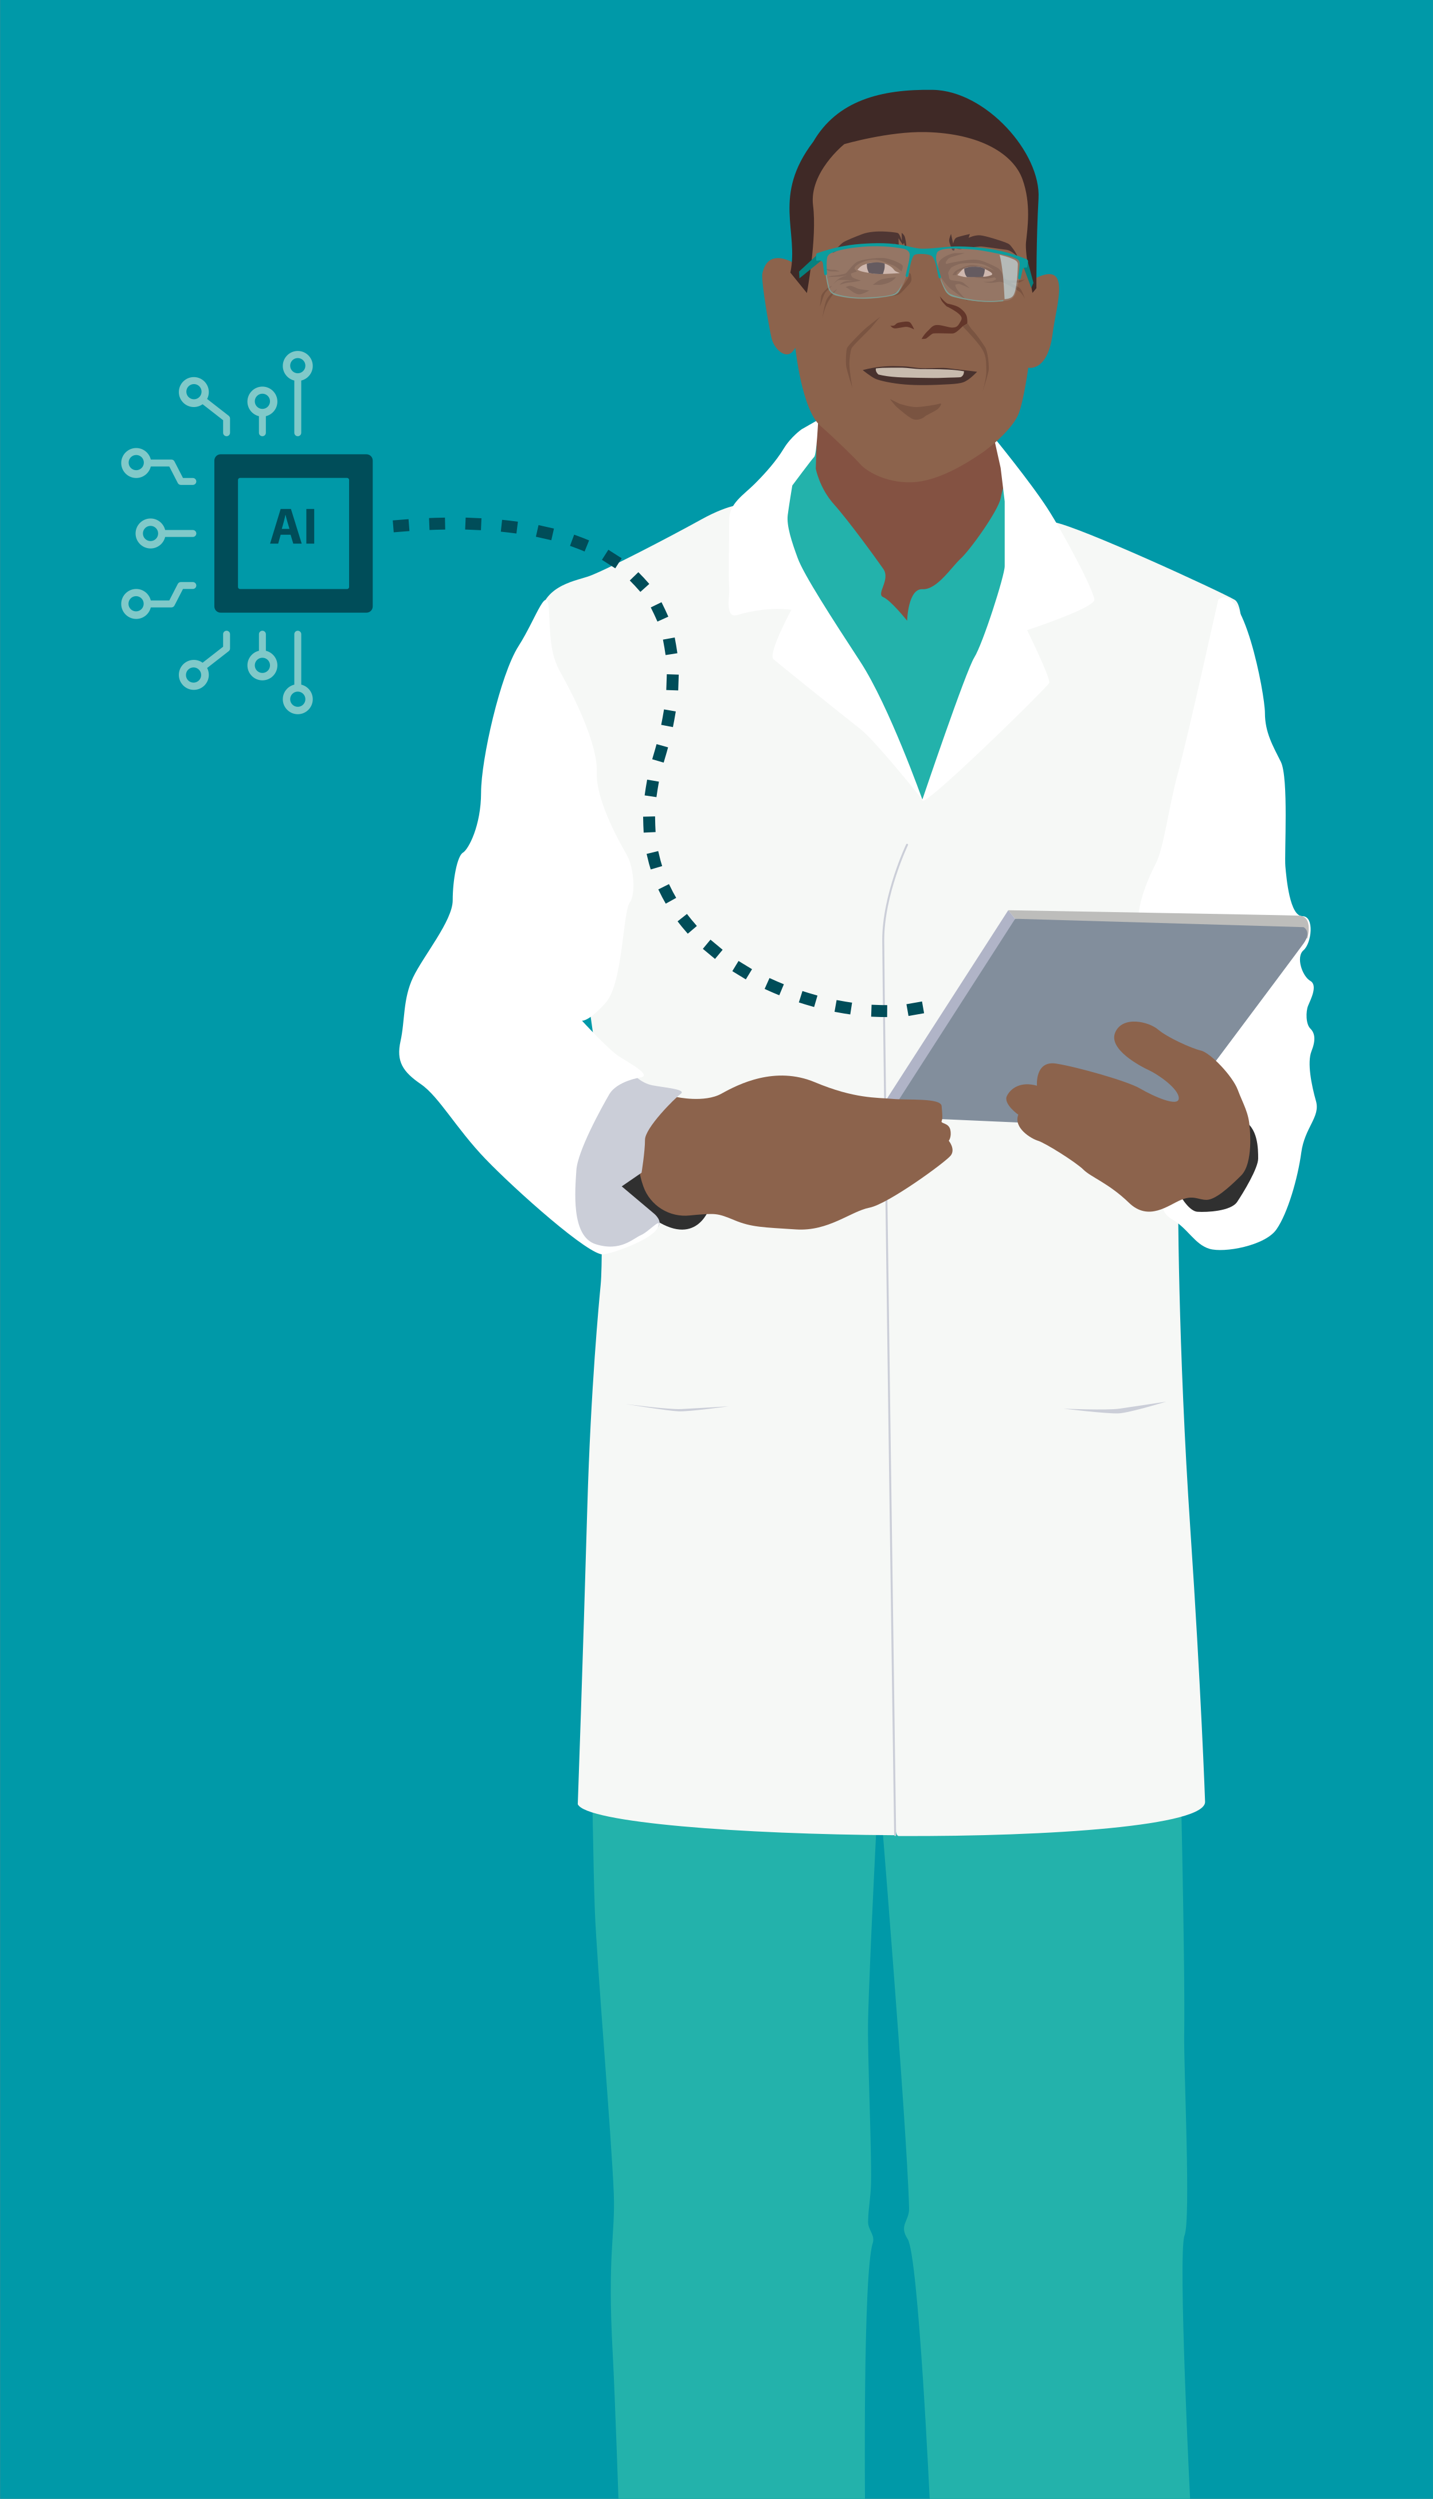 <?xml version="1.0" standalone="no"?>
<!DOCTYPE svg PUBLIC "-//W3C//DTD SVG 1.1//EN" "http://www.w3.org/Graphics/SVG/1.1/DTD/svg11.dtd">
<svg xmlns="http://www.w3.org/2000/svg" width="1462" height="2549" viewBox="0 0 1462 2549" fill="none">
<rect x="0" y="0" width="1462" height="2549" fill="#808080" stroke="none"/>
<g clip-path="url(#clip0_1_1067)">
<path d="M1461.96 -0.06H0.12V2549.22H1461.96V-0.06Z" fill="#0099A8"/>
<path d="M244.92 600.87C243.75 600.87 242.79 599.92 242.79 598.74V489.62C242.79 488.45 243.74 487.49 244.92 487.49H311.29H354.04C355.21 487.49 356.17 488.44 356.17 489.62V598.74C356.17 599.91 355.22 600.87 354.04 600.87H244.92ZM225.08 463.4C221.56 463.4 218.7 466.26 218.7 469.78V618.59C218.7 622.11 221.56 624.97 225.08 624.97H373.89C377.41 624.97 380.27 622.11 380.27 618.59V469.78C380.27 466.26 377.41 463.4 373.89 463.4H225.08Z" fill="#004D59"/>
<path d="M283.01 678.72C283.01 687.15 276.15 694.01 267.72 694.01C259.29 694.01 252.43 687.15 252.43 678.72C252.43 671.51 257.45 665.45 264.18 663.84V646.93C264.18 644.97 265.77 643.39 267.72 643.39C269.67 643.39 271.26 644.98 271.26 646.93V663.84C277.99 665.44 283.01 671.5 283.01 678.72ZM267.71 686.46C271.99 686.46 275.47 682.99 275.47 678.7C275.47 674.41 272 670.94 267.71 670.94C263.42 670.94 259.95 674.41 259.95 678.7C259.95 682.99 263.42 686.46 267.71 686.46Z" fill="#80C9C9"/>
<path d="M234.7 646.93V661.45C234.7 662.54 234.2 663.57 233.33 664.24L211.32 681.39C212.42 683.5 213.04 685.89 213.04 688.42C213.04 696.85 206.18 703.71 197.75 703.71C189.32 703.71 182.46 696.85 182.46 688.42C182.46 679.99 189.32 673.13 197.75 673.13C201.08 673.13 204.17 674.21 206.69 676.02L227.62 659.71V646.92C227.62 644.96 229.21 643.38 231.16 643.38C233.11 643.38 234.7 644.97 234.7 646.92V646.93ZM197.47 696.33C201.75 696.33 205.23 692.86 205.23 688.57C205.23 684.28 201.76 680.81 197.47 680.81C193.18 680.81 189.71 684.28 189.71 688.57C189.71 692.86 193.18 696.33 197.47 696.33Z" fill="#80C9C9"/>
<path d="M186.69 600.8L178 617.69C177.39 618.87 176.18 619.61 174.85 619.61H153.84C152.24 626.34 146.18 631.36 138.96 631.36C130.53 631.36 123.67 624.5 123.67 616.07C123.67 607.64 130.53 600.78 138.96 600.78C146.17 600.78 152.23 605.8 153.84 612.53H172.69L181.38 595.64C181.99 594.46 183.2 593.72 184.53 593.72H196.73C198.69 593.72 200.27 595.31 200.27 597.26C200.27 599.21 198.68 600.8 196.73 600.8H186.69ZM138.83 623.64C143.11 623.64 146.59 620.17 146.59 615.88C146.59 611.59 143.12 608.12 138.83 608.12C134.54 608.12 131.07 611.59 131.07 615.88C131.07 620.17 134.54 623.64 138.83 623.64Z" fill="#80C9C9"/>
<path d="M138.32 544.18C138.32 535.75 145.18 528.89 153.61 528.89C160.82 528.89 166.88 533.91 168.49 540.64H196.74C198.7 540.64 200.28 542.23 200.28 544.18C200.28 546.13 198.69 547.72 196.74 547.72H168.49C166.89 554.45 160.83 559.47 153.61 559.47C145.18 559.47 138.32 552.61 138.32 544.18ZM153.57 551.94C157.85 551.94 161.33 548.47 161.33 544.18C161.33 539.89 157.86 536.42 153.57 536.42C149.28 536.42 145.81 539.89 145.81 544.18C145.81 548.47 149.28 551.94 153.57 551.94Z" fill="#80C9C9"/>
<path d="M123.67 472.3C123.67 463.87 130.53 457.01 138.96 457.01C146.17 457.01 152.23 462.03 153.84 468.76H174.85C176.18 468.76 177.39 469.5 178 470.68L186.69 487.57H196.73C198.69 487.57 200.27 489.16 200.27 491.11C200.27 493.06 198.68 494.65 196.73 494.65H184.53C183.2 494.65 181.99 493.91 181.38 492.73L172.69 475.84H153.84C152.24 482.57 146.18 487.59 138.96 487.59C130.53 487.59 123.67 480.73 123.67 472.3ZM139 479.64C143.28 479.64 146.76 476.17 146.76 471.88C146.76 467.59 143.29 464.12 139 464.12C134.71 464.12 131.24 467.59 131.24 471.88C131.24 476.17 134.71 479.64 139 479.64Z" fill="#80C9C9"/>
<path d="M182.46 399.94C182.46 391.51 189.32 384.65 197.75 384.65C206.18 384.65 213.04 391.51 213.04 399.94C213.04 402.47 212.42 404.86 211.32 406.97L233.33 424.12C234.19 424.79 234.7 425.82 234.7 426.91V441.43C234.7 443.39 233.11 444.97 231.16 444.97C229.21 444.97 227.62 443.38 227.62 441.43V428.64L206.69 412.33C204.17 414.15 201.09 415.22 197.75 415.22C189.32 415.22 182.46 408.36 182.46 399.93V399.94ZM197.87 407.3C202.15 407.3 205.63 403.83 205.63 399.54C205.63 395.25 202.16 391.78 197.87 391.78C193.58 391.78 190.11 395.25 190.11 399.54C190.11 403.83 193.58 407.3 197.87 407.3Z" fill="#80C9C9"/>
<path d="M252.42 409.65C252.42 401.22 259.28 394.36 267.71 394.36C276.14 394.36 283 401.22 283 409.65C283 416.86 277.98 422.92 271.25 424.53V441.44C271.25 443.4 269.66 444.98 267.71 444.98C265.76 444.98 264.17 443.39 264.17 441.44V424.53C257.44 422.93 252.42 416.87 252.42 409.65ZM267.71 417.12C271.99 417.12 275.47 413.65 275.47 409.36C275.47 405.07 272 401.6 267.71 401.6C263.42 401.6 259.95 405.07 259.95 409.36C259.95 413.65 263.42 417.12 267.71 417.12Z" fill="#80C9C9"/>
<path d="M319.1 713.26C319.1 721.69 312.24 728.55 303.81 728.55C295.38 728.55 288.52 721.69 288.52 713.26C288.52 706.05 293.54 699.99 300.27 698.38V646.93C300.27 644.97 301.86 643.39 303.81 643.39C305.76 643.39 307.35 644.98 307.35 646.93V698.38C314.08 699.98 319.1 706.04 319.1 713.26ZM303.8 721C308.08 721 311.56 717.53 311.56 713.24C311.56 708.95 308.09 705.48 303.8 705.48C299.51 705.48 296.04 708.95 296.04 713.24C296.04 717.53 299.51 721 303.8 721Z" fill="#80C9C9"/>
<path d="M288.51 373.29C288.51 364.86 295.37 358 303.8 358C312.23 358 319.09 364.86 319.09 373.29C319.09 380.5 314.07 386.56 307.34 388.17V441.44C307.34 443.4 305.75 444.98 303.8 444.98C301.85 444.98 300.26 443.39 300.26 441.44V388.17C293.53 386.57 288.51 380.51 288.51 373.29ZM303.8 380.76C308.08 380.76 311.56 377.29 311.56 373C311.56 368.71 308.09 365.24 303.8 365.24C299.51 365.24 296.04 368.71 296.04 373C296.04 377.29 299.51 380.76 303.8 380.76Z" fill="#80C9C9"/>
<path d="M296.466 545.479H286.335L283.816 554.56H275.522L286.335 519.182H296.833L307.804 554.56H299.195L296.466 545.479ZM287.49 539.495H295.311L293.106 531.989C292.476 529.89 291.847 527.265 291.322 525.166H291.217C290.692 527.265 290.167 529.942 289.59 531.989L287.49 539.495ZM312.541 519.182H320.572V554.56H312.541V519.182Z" fill="#004D59"/>
<path d="M603.84 1802.37C603.84 1802.37 605.36 1910.36 606.89 1949.19C609.01 2003.2 624.09 2183.33 626.2 2237.34C627.89 2280.56 619.44 2297.19 625.17 2401.89C627.27 2440.23 631.19 2555.37 631.19 2555.37H882.55C882.55 2555.37 880.17 2319.63 890.47 2287.84C893 2280.03 885.48 2274.52 885.65 2266.33C885.96 2251.13 888.34 2242.26 888.65 2227.06C889.38 2191.06 884.92 2097.41 885.65 2061.41C886.85 2002.76 896.48 1817.46 896.48 1817.46C896.48 1817.46 925.05 2164.89 927.49 2252.3C927.87 2265.82 916.69 2269.7 926.01 2283.92C937.15 2300.93 948.78 2555.37 948.78 2555.37H1214.48C1214.48 2555.37 1201.52 2298.05 1208.5 2280.36C1215.08 2263.69 1207.64 2112.18 1208.17 2075.45C1209.22 2002.51 1203.83 1783.68 1203.83 1783.68L603.84 1802.38V1802.37Z" fill="#23B2AB"/>
<path d="M1181.51 1374.98C1180.91 1374.98 1180.47 1374.53 1180.47 1373.94V1331.73C1167.22 1339.99 1141.54 1346.1 1104.26 1349.89C1078.58 1352.5 1055.66 1353.09 1050.6 1353.16V1373.85C1050.6 1374.44 1050.15 1374.89 1049.56 1374.89C1048.97 1374.89 1048.52 1374.44 1048.52 1373.85V1352.11C1048.52 1351.52 1048.97 1351.07 1049.56 1351.07C1050.6 1351.07 1151.15 1349.43 1180.92 1328.89C1181.22 1328.67 1181.67 1328.67 1181.96 1328.89C1182.33 1329.04 1182.48 1329.41 1182.48 1329.78V1373.85C1182.48 1374.44 1182.03 1374.89 1181.44 1374.89L1181.52 1374.97L1181.51 1374.98Z" fill="#CBCED8"/>
<path d="M761.36 514.32C761.36 514.32 746.62 512.61 715.36 529.95C684.1 547.29 615.55 582.95 599.92 588.09C584.29 593.23 551.32 598.51 550.42 633.27C549.53 668.03 611.15 1097.17 611.15 1097.17C611.15 1097.17 616.23 1275.08 612.81 1310.67C611.32 1326.17 602.7 1415.47 599.17 1538.21C594.61 1697.16 589.46 1840.45 589.46 1840.45C598.25 1859.23 755.68 1871.11 913.24 1872.05C914.09 1872.05 914.18 1867.6 914.19 1868.45C914.21 1869.95 915.28 1872.88 916.83 1872.88C1073.09 1873.49 1230.83 1862.47 1229.46 1837.73C1229.46 1837.73 1225.33 1721.41 1214.45 1560.23C1201.95 1374.97 1201.52 1220 1201.95 1189.11C1202.84 1129.19 1170.24 932.8 1170.24 932.8C1170.24 932.8 1230.97 846.82 1247.5 788.69C1264.02 730.55 1275.26 620.83 1259.63 611.82C1244 602.81 1100.73 536.86 1074.75 532.54C1048.7 528.22 899.4 491.75 761.33 514.3L761.36 514.32Z" fill="#F6F8F6"/>
<path d="M1242.83 611.91C1242.83 611.91 1211.87 751.71 1202.04 787.59C1192.22 823.47 1187.6 863.97 1179.49 880.19C1171.38 896.42 1155.15 929.99 1163.26 957.76C1171.37 985.53 1222.28 1082.82 1219.98 1104.78C1217.67 1126.74 1186.41 1214.73 1186.41 1214.73C1186.41 1214.73 1179.49 1234.38 1195.64 1243.69C1211.87 1252.92 1218.79 1269.3 1233.82 1273.84C1248.85 1278.38 1290.53 1270.71 1302.14 1254.26C1313.75 1237.88 1324.1 1201.71 1327.59 1175.8C1331.09 1149.9 1347.24 1139.47 1342.63 1123.25C1338.02 1107.02 1333.4 1083.87 1338.01 1072.33C1342.63 1060.72 1341.51 1053.8 1336.82 1049.18C1332.13 1044.57 1332.21 1031.84 1334.51 1026.03C1336.82 1020.22 1344.93 1005.19 1336.82 1000.57C1328.71 995.96 1321.79 976.23 1329.9 969.31C1338.01 962.39 1341.51 934.55 1328.71 934.55C1315.91 934.55 1312.48 896.36 1311.37 883.63C1310.25 870.9 1314.87 793.34 1306.76 777.11C1298.65 760.88 1290.53 747.04 1290.53 727.31C1290.53 707.58 1267.98 590.12 1242.75 611.86L1242.83 611.93V611.91Z" fill="white"/>
<path d="M1333.79 957.16C1333.79 957.16 1340.34 934.61 1325.3 934.01C1310.26 933.42 1028.63 928.5 1028.63 928.5L1035.63 937.21L1333.79 957.16Z" fill="#BDBDBB"/>
<path d="M901.13 1126.51L1028.63 928.5L1035.63 937.21L968.42 1126.51H901.14H901.13Z" fill="#B0B4C7"/>
<path d="M905.9 1139.16L1035.7 937.21L1329.99 945.77C1329.99 945.77 1338.7 950.24 1329.99 962.37C1321.28 974.5 1188.5 1151.67 1188.5 1151.67L905.9 1139.16Z" fill="#828E9C"/>
<path d="M913.3 1872.9C912.78 1872.9 912.26 1872.45 912.26 1871.93C912.11 1868.28 900.1 1005.32 900.1 958.94C900.1 912.56 924.29 861.72 924.51 861.28C924.73 860.76 925.4 860.54 925.85 860.83C926.37 861.05 926.59 861.72 926.3 862.17C926.08 862.69 902.11 912.86 902.11 958.94C902.11 1005.02 914.2 1868.2 914.27 1871.85C914.27 1872.45 913.82 1872.89 913.3 1872.89V1872.9Z" fill="#CBCED8"/>
<path d="M724.59 1230.35C724.59 1230.35 712.46 1272.63 669.07 1244.79C625.68 1216.95 625.08 1204.82 625.08 1204.82C625.08 1204.82 675.99 1186.29 677.78 1186.29C679.57 1186.29 704.95 1195.52 724.67 1230.28L724.59 1230.36V1230.35Z" fill="#303030"/>
<path d="M690.58 1119.06C690.58 1119.06 718.79 1125.24 736.13 1115.56C753.47 1105.88 790.91 1086.98 831.4 1103.95C871.89 1120.92 894.29 1119.43 910.14 1120.92C925.99 1122.41 959.93 1119.73 960.68 1128.22C961.43 1136.71 961.87 1140.95 960.68 1143.63C959.49 1146.31 967.97 1145.19 969.54 1152.49C971.1 1159.78 967.98 1163.66 967.98 1163.66C967.98 1163.66 975.05 1172.15 969.99 1178.7C964.93 1185.25 906.28 1228.13 887 1231.92C867.72 1235.72 845.32 1256.26 812.13 1254.1C778.94 1251.94 766.58 1251.94 749.24 1244.65C731.9 1237.36 729.59 1237.73 710.24 1239.22C708.16 1239.37 706 1239.59 703.99 1239.82C683.07 1242.2 663.2 1229.85 656.28 1209.97C653.9 1203.2 652.34 1196.72 652.41 1191.73C652.78 1174.39 655.46 1153.92 662.09 1145.06C668.64 1136.2 680.47 1117.37 690.6 1118.86V1119.08L690.58 1119.06Z" fill="#8C634C"/>
<path d="M833.53 424.02L830.94 464.09L821.19 531.75L921.56 662.52L1027.84 556.59L1034.28 485.97L1023.22 481.99L1016 445.54L833.53 424.01V424.02Z" fill="#845242"/>
<path d="M646.44 1096.06C646.44 1096.06 653.96 1104.77 665.57 1107.08C677.18 1109.39 700.85 1111.1 694.52 1115.79C688.19 1120.48 658.05 1150.55 658.05 1162.69C658.05 1174.83 654.55 1196.26 654.55 1196.26L634.31 1210.18L667.28 1237.95C667.28 1237.95 676.66 1245.47 671.3 1251.87C666.02 1258.27 613.99 1298.17 585.04 1251.87C556.09 1205.57 582.14 1075.3 646.37 1096.14L646.45 1096.07L646.44 1096.06Z" fill="#CBCED8"/>
<path d="M653.96 1098.96C653.96 1098.96 629.62 1102.46 621.58 1116.3C613.54 1130.14 589.2 1174.21 588.01 1193.87C586.82 1213.52 582.21 1261.01 607.66 1269.13C633.11 1277.24 645.84 1263.32 653.95 1259.9C662.06 1256.4 675.9 1240.25 671.29 1251.79C666.68 1263.4 629.61 1277.25 615.77 1279.56C601.85 1281.87 525.49 1213.61 495.42 1182.34C465.35 1151.08 447.94 1118.69 429.48 1105.97C410.95 1093.24 404.03 1082.82 408.64 1061.98C413.26 1041.14 410.95 1019.18 421.37 997.14C431.79 975.18 461.86 939.23 461.86 918.38C461.86 897.53 466.47 873.2 472.28 869.77C478.08 866.35 490.81 842 490.81 808.43C490.81 774.86 510.46 688.06 528.99 659.11C547.52 630.15 559.06 590.78 560.25 625.54C561.44 660.3 563.75 671.84 572.98 688.07C582.21 704.3 610.05 757.52 608.86 787.59C607.67 817.66 634.31 862.85 640.12 873.27C645.93 883.69 649.35 911.46 642.43 920.76C635.51 930.06 635.51 1002.94 618.09 1022.67C600.75 1042.32 593.75 1041.2 593.75 1041.2C593.75 1041.2 620.39 1070.16 630.82 1077.08C641.24 1084 664.98 1096.36 653.97 1099.04V1098.97L653.96 1098.96Z" fill="white"/>
<path d="M832.27 478.03C832.27 478.03 836.01 497.87 850.75 514.32C865.49 530.77 893.32 569.03 901.14 580.27C908.95 591.58 893.32 605.88 901.14 609.15C908.95 612.42 925.48 633.19 925.48 633.19C925.48 633.19 926.37 600.21 941.11 601.03C955.85 601.92 970.66 578.48 980.18 569.77C989.71 561.06 1018.36 521.16 1020.97 508.13C1023.58 495.1 1029.68 473.37 1035.71 483.79C1041.74 494.21 1086.92 554.95 1062.65 595.82C1038.31 636.61 941.11 815.49 941.11 815.49L786.6 562.84C786.6 562.84 751.02 527.26 767.47 514.23C783.99 501.2 833.09 453.13 833.09 453.13L832.28 478.01L832.27 478.03Z" fill="#23B2AB"/>
<path d="M817.78 437.94C817.78 437.94 806.89 445.62 799.69 457.46C791.97 470.16 781.31 482.23 769.99 493.55C758.68 504.87 743.94 513.5 743.94 530.03C743.94 546.56 743.05 591.66 743.94 599.48C744.83 607.3 738.73 631.64 752.65 627.25C766.57 622.93 788.23 619.43 807.35 622.04C807.35 622.04 783.01 667.22 789.12 672.44C795.22 677.65 862.06 731.47 877.69 743.6C893.32 755.73 941.03 815.66 941.03 815.66C941.03 815.66 907.17 720.15 877.69 674.97C848.14 629.79 819.98 586.02 813.95 569.57C807.85 553.04 802.34 536.4 803.67 525.46C804.57 517.99 808.32 495.27 808.32 495.27C808.32 495.27 828.04 468.72 830.65 466.11C833.26 463.5 834.77 428.23 834.77 428.23L817.77 437.95L817.78 437.94Z" fill="white"/>
<path d="M1202.05 1215.91C1202.05 1215.91 1211.87 1235.41 1221.7 1236.08C1231.52 1236.75 1255.86 1235.48 1262.19 1226.03C1268.59 1216.5 1283.62 1191.64 1283.62 1181.81C1283.62 1171.98 1283.62 1149.43 1267.39 1142.43C1251.16 1135.51 1201.97 1215.98 1201.97 1215.98L1202.04 1215.91H1202.05Z" fill="#303030"/>
<path d="M1274.99 1150.47C1274.99 1150.47 1279.01 1186.35 1266.28 1199.08C1253.55 1211.81 1239.64 1223.94 1231 1223.94C1222.36 1223.94 1217.68 1218.73 1204.95 1223.94C1192.22 1229.15 1171.98 1246.49 1151.73 1226.84C1131.48 1207.19 1112.95 1200.71 1105.44 1193.19C1097.92 1185.67 1066.66 1166.02 1059.15 1163.71C1051.63 1161.4 1033.7 1150.39 1038.9 1137.06C1038.9 1137.06 1023.27 1126.04 1027.29 1117.93C1031.31 1109.82 1041.73 1102.89 1057.95 1107.51C1057.95 1107.51 1055.64 1081.46 1077.6 1084.95C1099.56 1088.45 1150.54 1102.89 1163.27 1110.41C1176 1117.93 1202.64 1130.06 1202.64 1120.24C1202.64 1110.42 1181.2 1095.9 1172.57 1091.88C1163.86 1087.86 1130.3 1070.44 1137.81 1053.1C1145.33 1035.76 1171.97 1042.08 1181.5 1050.2C1191.03 1058.31 1215.36 1069.33 1225.19 1071.64C1235.01 1073.95 1257.57 1097.69 1262.78 1111.61C1267.99 1125.53 1274.32 1135.36 1274.91 1150.39L1274.98 1150.47H1274.99Z" fill="#8C634C"/>
<path d="M941.03 815.65C941.03 815.65 985.32 684.56 994.02 670.64C1002.73 656.72 1025.03 587.12 1025.03 577.52V511.52L1020.9 477.36L1013.94 446.06C1013.94 446.06 1051.33 491.77 1068.68 518.64C1086.02 545.51 1116.46 603.43 1116.46 611.84C1116.46 620.25 1047.91 642.81 1047.91 642.81C1047.91 642.81 1072.25 692.31 1070.46 696.63C1068.67 700.95 935.74 831.44 941.1 815.58L941.02 815.66L941.03 815.65Z" fill="white"/>
<path d="M811.44 354.82C811.44 354.82 817.93 417.66 836.86 434.25C851.56 447.13 872.48 467.5 877.69 473.53C882.9 479.56 902.38 492.78 930.14 491.96C957.9 491.07 987.64 471.48 1000.67 462.77C1013.69 454.06 1034.2 435.57 1039.41 421.64C1044.62 407.72 1049.1 375.1 1049.1 375.1C1049.1 375.1 1069 379.9 1073.97 340.05C1077.57 311.11 1093.87 265.1 1056.06 284C1056.06 284 1054.57 226.04 1054.57 216.51C1054.57 206.98 1043.37 146.21 1007.8 135.79C972.22 125.37 892.36 87.18 852.39 140.11C812.42 193.11 809.29 268.08 809.29 268.08C809.29 268.08 783 251.56 777.69 279.63C776.8 289.16 784.77 334.8 787.2 345.14C789.74 355.94 802.29 368.19 809.81 357.13L811.45 354.81L811.44 354.82Z" fill="#8C634C"/>
<path d="M806.46 278.2L823.23 298.93C823.23 298.93 833.71 242.5 829.53 209.72C825.22 175.89 861.37 147.04 861.37 147.04C861.37 147.04 906.71 133.81 944.63 134.74C1000.66 136.1 1033.91 157.42 1043.11 182.7C1052.23 207.77 1048.23 233.33 1046.76 247.21C1045.49 259.22 1053.37 298.8 1053.37 298.8L1057.37 293.98C1057.37 293.98 1057.21 242.35 1059.53 202.61C1062.25 155.99 1005.64 92.55 951.83 91.66C898.02 90.77 854.09 102.84 829.75 144.53C787.41 200.12 815.27 236.17 806.31 278.22H806.46V278.2Z" fill="#3F2926"/>
<path d="M1085.03 1436.95C1085.03 1436.95 1129.32 1438.75 1141.89 1436.95C1154.46 1435.15 1189.77 1429.77 1189.77 1429.77C1189.77 1429.77 1152.66 1441.14 1141.29 1441.74C1129.92 1442.34 1085.03 1436.95 1085.03 1436.95Z" fill="#CBCED8"/>
<path d="M638.39 1432.2C638.39 1432.2 682.33 1438 695.01 1437.35C707.69 1436.7 743.34 1434.54 743.34 1434.54C743.34 1434.54 703.79 1440.08 692.41 1439.65C681.03 1439.22 638.38 1432.21 638.38 1432.21L638.39 1432.2Z" fill="#CBCED8"/>
<path d="M849.25 258.2C849.25 258.2 857.27 249.19 860.22 247.24C863.17 245.29 872.68 241.48 879.61 238.85C886.54 236.22 895.75 235.97 900.62 236.11C905.49 236.25 914.08 236.94 916.04 237.77C918 238.6 920.14 245.85 920.14 245.85L919.93 237.5C919.93 237.5 921.77 238.94 922.7 240.62C923.63 242.3 924.91 249.59 924.54 251.43L923.91 254.5L922.34 247.58L921.06 249.66L916.67 243.01L917 251.81L912.96 248.64C912.96 248.64 911.93 250.56 910.37 250.88C908.81 251.2 892.29 248.68 885.78 249.27C879.27 249.86 864.53 251.11 860.11 252.97C855.69 254.83 849.24 258.21 849.24 258.21L849.25 258.2Z" fill="#4F3633"/>
<path d="M971.14 254.26C971.14 254.26 968.45 247.8 968.36 245.47C968.27 243.14 970.28 238.64 970.28 238.64L972.46 248.63C972.46 248.63 973.27 243.54 975.99 242.3C978.71 241.06 989.51 238.7 989.51 238.7L988.23 242.61C988.23 242.61 994.4 239.55 1000.05 240.03C1005.7 240.51 1021.8 245.74 1026.01 247.39C1030.21 249.03 1030.35 249.65 1033.32 253.48C1036.29 257.32 1038.43 262.19 1038.43 262.19C1038.43 262.19 1032 255.26 1026.55 254.75C1021.1 254.23 1002.25 251.09 999.76 251.42C997.27 251.75 984.02 252.72 981.28 253.86C978.54 255 974.2 252.74 974.2 252.74L973.53 255.56C973.53 255.56 971.81 256.03 971.11 254.27L971.14 254.26Z" fill="#4F3633"/>
<path d="M874.83 275.22C874.83 275.22 877.27 271.81 880.67 270.38C884.9 268.61 888.34 267.67 893.5 268.14C898.66 268.61 900.7 267.62 906.18 270.38C911.66 273.14 911.76 275.84 914.06 276.84C916.36 277.84 918.06 278.61 918.06 278.61C918.06 278.61 903.68 279.56 897.42 279.56C891.16 279.56 881.97 277.66 879.27 276.93C876.7 276.24 874.84 275.22 874.84 275.22H874.83Z" fill="#CFAFA2"/>
<path d="M886.47 278.43C886.47 278.43 885.04 275.19 884.74 273.79C884.37 272.05 884.37 269.01 884.37 269.01C884.37 269.01 887.27 268.01 893.81 267.63C897.24 267.43 901.21 268.42 902.6 268.86C902.6 270.74 902.73 272.88 902.26 274.7C901.79 276.52 900.78 279.49 900.78 279.49C895.59 279.68 890.81 279.34 886.47 278.42V278.43Z" fill="#544347"/>
<path d="M880.19 377.55C880.19 377.55 887.51 375.34 897.96 374.19C908.41 373.03 914.94 373.56 921.65 373.7C929.55 373.87 933.45 375.7 944.32 375.63C955.18 375.56 961.52 374.86 967.25 375.63C972.98 376.4 984.18 377.73 986.44 377.94C988.7 378.15 996.88 379.24 996.88 379.24C996.88 379.24 990.63 385.61 987.32 387.54C984.01 389.47 983.06 391.13 968.57 391.95C950.62 392.96 936.02 393.22 923.05 392.17C910.07 391.12 897.6 388.39 893.13 386.39C888.65 384.39 880.2 377.56 880.2 377.56L880.19 377.55Z" fill="#49322E"/>
<path d="M893.6 375.81C893.6 375.81 893.25 377.21 893.85 378.8C894.45 380.39 896.08 381.99 896.08 381.99C896.08 381.99 901.74 383.56 910.71 384.37C918.11 385.04 922.98 385.13 936.75 385.38C950.53 385.63 955.36 385.72 962.97 385.38C970.57 385.04 979.12 385.13 980.33 384.62C981.54 384.11 982.83 382.59 983.14 381.24C983.45 379.89 983.57 378.8 983.57 378.8C983.57 378.8 978.85 377.56 967.04 376.97C955.23 376.38 944.93 376.57 939.18 376.49C933.43 376.41 925.85 375.13 920.25 375.04C914.65 374.96 902.43 375.13 900.26 375.21C897.99 375.29 893.6 375.8 893.6 375.8V375.81Z" fill="#C8BBAE"/>
<path d="M958.84 302.2C958.84 302.2 960.03 306.01 961.23 307.57C962.43 309.13 965.74 312.73 966.14 312.73C966.54 312.73 976.23 317.74 979.28 321.18C982.33 324.62 981.14 325.88 978.88 329.79C976.62 333.7 974.63 334.02 971.58 334.17C968.53 334.32 961.23 331.51 956.31 331.51C951.39 331.51 950.2 334.17 946.22 337.93C942.24 341.69 940.25 345.76 940.25 345.76C940.25 345.76 943.97 345.92 945.16 345.13C946.35 344.34 950.34 340.75 951.66 340.28C952.98 339.81 960.95 339.97 966.66 340.12C972.37 340.28 972.77 340.43 975.29 338.87C977.81 337.31 982.06 332.92 982.06 332.92L986.81 330.06C986.81 330.06 987.24 326.97 986.37 323.06C985.51 319.15 981.66 315.7 978.34 313.51C975.02 311.32 966.66 309.7 966.66 309.7C963.34 307.93 958.83 302.19 958.83 302.19L958.84 302.2ZM912.51 334.96C914.9 335.27 921.14 333.55 924.29 333.39C927.44 333.23 932.68 336.05 932.68 336.05C932.68 336.05 930.56 330.89 928.56 329.01C926.56 327.13 920.73 328.38 917.28 329.01C913.83 329.64 913.83 331.67 911.7 332.14C909.57 332.61 908.38 332.14 908.38 332.14C908.38 332.14 910.11 334.64 912.5 334.96H912.51Z" fill="#63362A"/>
<path d="M878.37 286.23C878.37 286.23 873.15 287.48 867.1 288.11C861.05 288.74 856.67 290.61 856.67 290.61C856.67 290.61 857.92 288.52 861.05 287.27C864.18 286.02 870.65 286.23 870.65 286.23C870.65 286.23 857.5 284.98 855.21 285.81C852.92 286.64 849.78 290.61 849.78 290.61C849.78 290.61 851.87 287.27 855.21 284.77C858.55 282.27 864.6 280.81 864.6 280.81C864.6 280.81 857.71 282.27 853.96 282.27C850.21 282.27 844.15 282.69 844.15 282.69C844.15 282.69 847.7 281.23 849.99 281.23C852.28 281.23 861.26 279.77 862.93 278.73C864.6 277.69 869.82 269.76 874.2 267.25C878.58 264.75 892.98 262.87 900.28 263.08C907.58 263.29 919.06 268.51 920.52 270.38C921.98 272.25 919.69 276.85 919.69 276.85C919.69 276.85 913.85 271.22 910.51 270.38C907.17 269.54 898.82 264.75 891.42 264.95C884.01 265.16 877.96 267.87 874.41 270.38C870.86 272.88 872.01 274.55 872.01 274.55C872.01 274.55 875.04 277.05 873.58 277.26C872.12 277.47 868.15 279.14 868.15 279.14C868.15 279.14 868.36 282.06 870.03 283.1C871.7 284.14 875.87 285.4 875.87 285.4L878.37 286.23ZM849.99 275.22C847.28 275.47 841.02 273.51 841.02 273.51C841.02 273.51 844.57 276.64 847.49 276.84C850.41 277.04 856.67 276.84 856.67 276.84C856.67 276.84 852.71 274.97 849.99 275.22ZM843.32 305.6C840.82 311.2 838.94 324.63 838.94 324.63C838.94 324.63 841.03 315.03 844.16 308.98C847.29 302.93 854.18 294.79 854.18 294.79C854.18 294.79 845.83 300.01 843.33 305.6H843.32ZM837.68 309.71C837.68 309.71 840.39 300.22 842.27 298.13C844.15 296.04 848.84 291.66 848.84 291.66C848.84 291.66 845.92 292.08 843.26 294.79C840.6 297.5 838.1 299.38 837.68 303.14C837.26 306.9 836.43 312.74 836.43 312.74L837.68 309.71ZM896.74 290.62C899.04 290.83 906.34 289.16 909.89 286.66C913.44 284.16 914.06 282.7 914.06 282.7C914.06 282.7 903 283.74 899.24 285C895.48 286.25 890.48 290.63 890.48 290.63C890.48 290.63 894.44 290.42 896.74 290.63V290.62ZM866.06 294.79C866.89 295.42 871.69 299.8 875.87 300.22C880.05 300.64 886.93 296.26 886.93 296.26C886.93 296.26 879.42 295.43 876.71 294.8C874 294.17 871.08 292.3 868.57 291.67C866.06 291.04 862.73 292.92 862.73 292.92C862.73 292.92 865.23 294.17 866.07 294.8L866.06 294.79ZM926.99 282.69C926.36 284.26 922.14 290.52 919.32 294.11C916.5 297.7 906.17 302.2 906.17 302.2C906.17 302.2 914 302.1 917.13 300.25C920.26 298.4 924.33 293.34 927.62 289.89C930.91 286.45 929.81 283.63 929.5 280.97C929.19 278.31 927.62 278.62 927.62 278.62C927.62 278.62 927.62 281.12 926.99 282.69ZM976.92 295.89C974.1 291.88 974.73 290.4 974.73 290.4C974.73 290.4 977.39 289.41 978.96 289.73C980.53 290.05 989.45 294.11 989.45 294.11C989.45 294.11 984.44 289.41 982.09 288.01C979.74 286.61 972.23 286.44 970.04 285.66C967.85 284.88 968.32 281.59 967.54 279.56C966.76 277.53 969.42 274.71 970.04 273.51C970.66 272.31 976.93 269.7 979.43 269.08C981.93 268.45 994.61 267.67 1001.43 269.24C1008.25 270.81 1014.48 276.13 1014.48 276.13C1014.48 276.13 1010.25 274.25 1007.44 273.3C1004.62 272.35 994.92 270.02 990.38 270.39C985.84 270.76 975.83 275.35 974.42 276.85C973.01 278.35 971.6 280.67 971.6 280.67L975.67 280.51C975.67 280.51 975.98 278.79 976.45 277.85C976.92 276.91 979.98 275.84 981.61 275.23C983.08 274.68 984.45 271.54 995.23 272.06C999.3 272.25 1006.97 276.89 1009.95 277.86C1012.93 278.83 1011.17 280.68 1010.39 280.84C1009.61 281 993.35 282.87 993.35 282.87C993.35 282.87 1004.62 284.28 1006.65 284.28C1008.68 284.28 1014.48 282.87 1014.48 282.87C1014.48 282.87 1016.36 283.97 1016.2 284.59C1016.04 285.21 1014.63 285.84 1013.07 286.69C1011.51 287.54 1003.05 287.57 1003.05 287.57C1003.05 287.57 1009.15 288.67 1011.81 288.51C1014.47 288.35 1018.85 287.26 1021.2 287.57C1023.55 287.88 1026.52 289.92 1028.09 290.43C1029.66 290.95 1035.92 294.92 1039.36 296.96C1042.8 298.99 1045.62 304.79 1045.62 304.79C1045.62 304.79 1043.27 297.43 1041.24 294.83C1039.21 292.23 1030.75 288.67 1030.75 288.67C1030.75 288.67 1037.48 288.36 1039.51 288.2C1041.54 288.04 1045.61 284.91 1045.61 284.91C1045.61 284.91 1042.01 286.32 1038.57 286.01C1035.13 285.7 1031.68 286.17 1029.02 285.85C1026.36 285.53 1025.11 284.13 1024.48 282.88C1023.85 281.63 1021.19 275.21 1017.91 273.32C1014.62 271.43 1006.33 267.38 1000.22 265.66C994.11 263.94 987.7 265.03 976.43 266.91C965.16 268.79 965.94 269.73 965.01 268.79C964.08 267.85 967.04 263.94 968.61 263.09C970.18 262.24 984.42 258.15 984.42 258.15H975.19C971.43 258.15 964.86 260.65 960.48 264.25C956.1 267.85 957.19 272.08 957.82 276.96C958.45 281.84 964.71 289.76 968.31 293.21C971.91 296.65 987.72 307.61 987.72 307.61C987.72 307.61 979.74 299.94 976.92 295.93V295.89ZM907.92 407.02C907.92 407.02 912.92 413.61 915.21 415.51C917.5 417.41 927.12 426.03 931.81 427.67C936.5 429.32 942.33 426.28 943.38 425.01C944.43 423.74 953.6 419.69 956.39 417.53C959.18 415.38 961.58 410.69 958.9 411.7C956.22 412.71 942.2 414.99 935.36 415.25C928.52 415.5 917.37 411.7 917.37 411.7L907.93 407.01L907.92 407.02Z" fill="#7A5441"/>
<path d="M976.76 280.65C976.76 280.65 983.18 282.84 985.99 282.68C988.81 282.52 1001.76 282.43 1004.61 282.28C1007.46 282.13 1011.03 280.8 1011.03 280.8C1011.03 280.8 1015.11 279.7 1008.35 276.16C1001.59 272.62 1000.7 272.04 995.22 272.04C989.74 272.04 983.88 272.87 981.6 275.21C979.32 277.55 976.75 280.65 976.75 280.65H976.76Z" fill="#CFAFA2"/>
<path d="M986.63 282.66C983.34 279.35 983.81 273.79 983.81 273.79C983.81 273.79 988.03 272.21 991.63 272.05C997.64 271.78 1000.86 272.51 1002.11 273.08C1003.36 273.65 1004.83 274.34 1004.83 274.34C1004.83 274.34 1004.48 277.69 1004.16 278.85C1003.89 279.85 1002.9 282.35 1002.9 282.35C1002.9 282.35 990.48 282.85 986.62 282.66H986.63Z" fill="#544347"/>
<path d="M982.17 332.93C982.17 332.93 992.99 343.89 999.84 352.96C1006.69 362.04 1006.01 368.77 1006.28 377.84C1006.55 386.91 1001.76 401.47 1001.76 401.47C1001.76 401.47 1008.88 380.5 1008.88 375.96C1008.88 371.42 1007.92 358.59 1004.91 353.89C1001.9 349.19 996.14 340.9 992.93 337.61C989.72 334.32 987.42 330.06 987.42 330.06L982.17 332.92V332.93ZM866.56 371.74C866.51 365.48 867.7 358.12 868.8 355.31C869.9 352.49 887.02 336.53 889.24 333.71C891.46 330.89 898.12 323.07 898.12 323.07C898.12 323.07 885.38 332.77 881.82 336.06C878.26 339.35 865.79 351.87 864.37 354.68C862.95 357.5 862.77 369.7 863.32 373.62C863.87 377.54 869.62 395.84 869.62 395.84C869.62 395.84 866.61 378 866.56 371.74Z" fill="#7A5441"/>
<path d="M1048.53 266.69L1054.4 288.65L1052.08 293.63L1044.15 272.16L1048.53 266.69Z" fill="#06817F"/>
<path d="M815.28 276.94L832.67 260.87L838.52 265.3L815.62 283.89L815.28 276.94Z" fill="#06817F"/>
<path opacity="0.15" d="M844.95 293.68C842.06 282.58 841.31 270.98 841.02 259.41C854.52 252.5 871.04 250.6 885.97 249.94C900.62 249.3 917.18 249.59 930.93 255.34C928.35 269 925.58 283.48 918.72 295.73C916.95 298.9 913.82 301.2 910.27 301.88C891.49 305.45 872.11 306.33 853.28 301.72C849.27 300.74 845.98 297.66 844.95 293.69V293.68Z" fill="#C9E7F0"/>
<path opacity="0.15" d="M1036.01 299.46C1039.57 288.89 1040.94 277.71 1041.95 266.62C1028.65 259.23 1012.25 256.41 997.33 254.57C983.07 252.81 966.64 251.33 952.71 255.84C955.12 269.54 957.73 283.81 964.23 296.22C965.91 299.42 968.91 301.87 972.4 302.77C990.5 307.47 1008.97 309.56 1027.52 306.61C1031.41 305.99 1034.73 303.23 1036 299.46H1036.01Z" fill="#C9E7F0"/>
<path opacity="0.6" d="M1019.83 259.91C1022.69 270.68 1024.02 287.09 1024.92 305.15C1024.92 305.15 1030.5 305.07 1033.11 302.31C1038.04 297.11 1038.27 273.46 1038.44 269.99C1038.65 265.6 1033.52 264.39 1030.96 263.24C1028.24 262.02 1019.84 259.9 1019.84 259.9L1019.83 259.91Z" fill="#C9E7F0"/>
<path d="M1023.58 305.9C1023.58 305.9 1015.66 307.84 1000.89 306.67C985.96 305.49 970.97 301.48 968.09 298.93C963.6 294.97 960.1 284.91 960.1 284.91L959.54 285.19C960.85 288.98 962.39 292.68 964.25 296.23C965.93 299.43 968.93 301.88 972.42 302.78C989.23 307.15 1006.37 309.26 1023.6 307.17V305.91L1023.58 305.9Z" fill="#7D9F94"/>
<path d="M920.54 288.54C920.54 288.54 918.2 295.28 914.06 298.6C909.92 301.92 896.42 303.02 881.94 303.57C867.46 304.12 852.42 300.47 849.25 298.12C846.08 295.77 845.9 292.4 845.34 290.28C844.79 288.16 842.63 277.03 842.63 277.03L842.09 277.18C842.68 282.64 843.56 288.05 844.94 293.35C845.97 297.32 849.26 300.4 853.27 301.38C872.1 306 891.47 305.11 910.26 301.54C912.58 301.1 914.72 299.96 916.41 298.34C919.5 293.67 920.52 288.53 920.52 288.53L920.54 288.54Z" fill="#7D9F94"/>
<path d="M840.96 279.69C840.5 276.07 840.04 272.44 839.58 268.82C839.31 266.7 837.49 265.38 835.32 265.74C834.76 265.84 834.48 265.88 833.92 265.98C833.23 266.1 832.67 265.64 832.67 264.95C832.67 262.87 832.67 261.83 832.67 259.74C832.67 259.14 833.1 258.54 833.7 258.33C847.98 253.24 863.03 249.92 877.99 248.81C893.22 247.68 909.48 247.44 924.63 250.86C930.22 252.12 936.08 253.72 941.72 253.7C953.9 253.64 966.51 251.15 978.94 251.37C995.23 251.66 1012.45 253.52 1028.25 257.84C1034.71 259.6 1041.09 261.92 1047.33 264.43C1048.35 264.84 1049 265.92 1048.84 266.92C1048.49 269.06 1048.31 270.12 1047.96 272.26C1047.88 272.74 1047.44 273.03 1046.93 272.93C1045.19 272.59 1043.64 273.54 1043.28 275.17C1042.63 278.12 1041.98 281.07 1041.34 284.02C1041.21 284.6 1040.68 284.96 1040.06 284.88C1039.26 284.77 1038.64 283.99 1038.76 283.21C1039.28 279.72 1039.75 276.07 1040.01 272.66C1040.24 269.72 1041.07 266.32 1038.03 264.47C1032.14 260.86 1023.51 259.85 1016.67 258.41C1007.32 256.45 997.69 254.59 988.19 254.21C979.04 253.85 963.71 251.88 957.31 256.25C954.51 258.16 954.72 264.49 955.72 268.12C957.01 272.81 958.5 277.58 959.91 282.31C960.15 283.11 959.59 283.89 958.8 283.87C958.24 283.86 957.75 283.45 957.61 282.88C955.91 276.11 954.99 266.28 951.31 261.83C949.28 259.38 942.98 259.08 939.33 259.01C936.61 258.96 932.91 259.3 931.95 261.02C928.87 266.54 928.06 274.86 926.53 281.6C926.37 282.3 925.68 282.71 925.02 282.49C924.91 282.45 924.86 282.44 924.75 282.4C924.14 282.2 923.78 281.55 923.92 280.9C925.43 274 927.88 266.5 928.1 259.93C928.2 256.84 925.2 254.39 922.18 253.8C908.89 251.19 893.45 250.53 879.77 251.74C870.08 252.6 859.14 254.01 850 257.33C847.21 258.34 844.39 259.83 843.85 263.05C842.98 268.25 843.46 273.8 843.71 279.07C843.74 279.72 843.31 280.35 842.68 280.6C841.88 280.91 841.08 280.48 840.97 279.67L840.96 279.69Z" fill="#0C9D9E"/>
<path d="M407.26 536.43C485.35 530.08 749.59 517.83 672.22 772.92C611.98 971.53 842.85 1050.57 941.03 1027.51" stroke="#004D59" stroke-width="12.18" stroke-linecap="square" stroke-linejoin="round" stroke-dasharray="3.95 32.91"/>
</g>
<defs>
<clipPath id="clip0_1_1067">
<rect width="1462" height="2549" fill="white"/>
</clipPath>
</defs>
</svg>